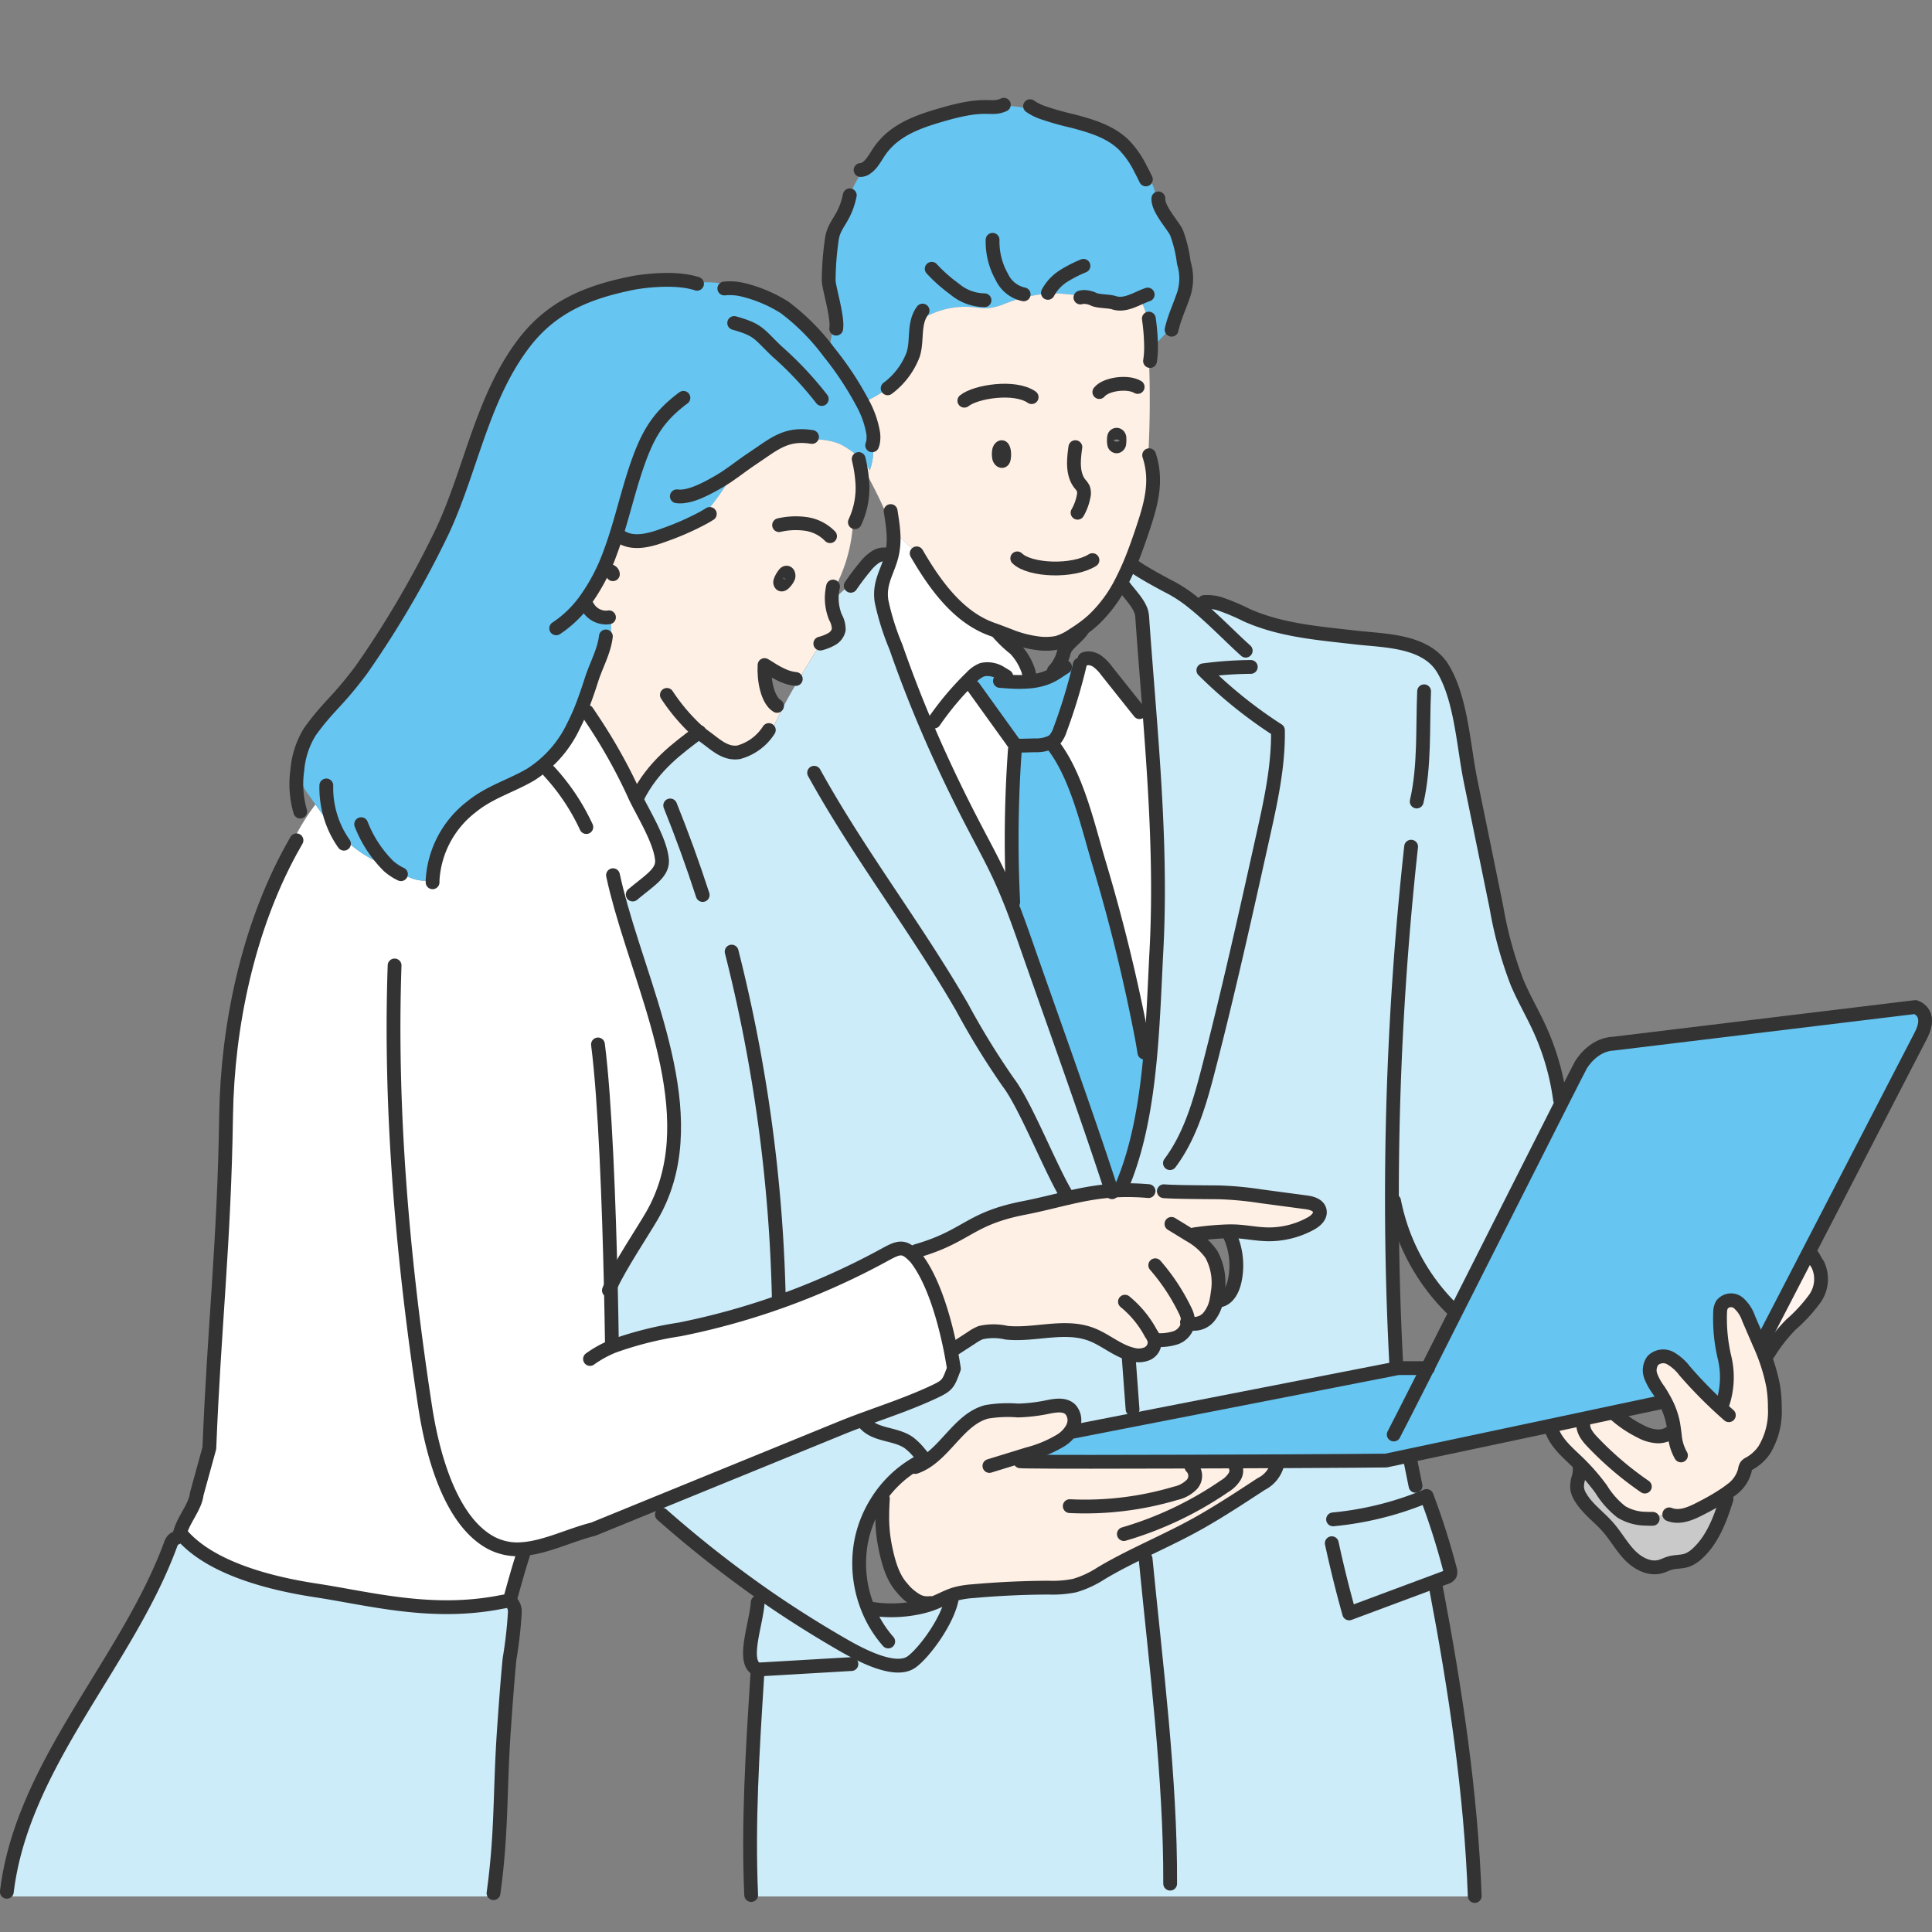 <svg xmlns="http://www.w3.org/2000/svg" xmlns:xlink="http://www.w3.org/1999/xlink" width="280" height="280" viewBox="0 0 280 280"><rect x="0" y="0" width="280" height="280" fill="#808080" stroke="none"/><defs><clipPath id="a"><rect width="280" height="280" transform="translate(-5806 3905)" fill="#fff"/></clipPath><clipPath id="b"><rect width="280" height="261.669" fill="none"/></clipPath></defs><g transform="translate(5806 -3905)" clip-path="url(#a)"><g transform="translate(-5806 3919.149)" clip-path="url(#b)"><path d="M241.653,184.6l-.091.41L234.6,186.48l-8.85,1.878-20.432,4.332-3.393.717c-.325.017-7.166.064-15.838.105-.26,0-.52,0-.786,0-1.727.009-3.524.015-5.346.026-2.348.009-4.742.019-7.107.025-9.844.032-19.216.041-22.64-.009a6.563,6.563,0,0,1-1.6-.556l-.022-.073q.716-.223,1.431-.441a17.859,17.859,0,0,0,4.788-2,4.784,4.784,0,0,0,1.632-1.685,4.617,4.617,0,0,0,1.772-.086l.04.182c1.55-.306,4.125-.807,7.282-1.424,12.94-2.529,35.692-6.962,37.989-7.424.085-.019.143-.028.171-.035h4.256c1.256-2.488,2.687-5.319,4.2-8.32,5.527-10.942,12.16-24.1,15.632-30.943,1.407-2.772,2.294-4.51,2.382-4.656,0,0,1.684-2.978,4.7-3.1l43.784-5.31s2.553.725.81,4.1l-16.395,31.685-6.734,13.01c-.031-.041-.065-.086-.1-.127l-.19.086c-.149-.356-.3-.712-.458-1.068-.37-.855-.737-1.709-1.107-2.561a5.151,5.151,0,0,0-1.491-2.256,1.67,1.67,0,0,0-2.369.27,2.3,2.3,0,0,0-.26.931,24.581,24.581,0,0,0,.666,6.852,12.218,12.218,0,0,1-.256,6.4,1.6,1.6,0,0,1-.67-.057l-.25.286a65.273,65.273,0,0,1-4.619-4.8,6.994,6.994,0,0,0-2.082-1.859,2.149,2.149,0,0,0-2.552.35,2.394,2.394,0,0,0-.3,2.221,8.454,8.454,0,0,0,1.119,2.024,18.3,18.3,0,0,1,1.033,1.757,3.291,3.291,0,0,0-.788-.333" transform="translate(-1.054 4.115)" fill="#66c5f1"/><path d="M265.262,163.861a4.9,4.9,0,0,1-.4,4.941,22.923,22.923,0,0,1-3.47,3.779,23.228,23.228,0,0,0-3.243,4.135c-.352-.449-.7-.9-1.052-1.351l6.734-13.01.165.092c.291-.248.606.248.768.6a9.129,9.129,0,0,0,.5.816" transform="translate(-1.823 5.232)" fill="#fff5ee"/><path d="M244.332,188.407c-.091-.664-.162-1.338-.3-1.983a11.3,11.3,0,0,0-1.039-2.822,18.126,18.126,0,0,0-1.034-1.758,8.434,8.434,0,0,1-1.119-2.024,2.4,2.4,0,0,1,.3-2.221,2.149,2.149,0,0,1,2.552-.349,6.994,6.994,0,0,1,2.082,1.859,65.481,65.481,0,0,0,4.619,4.8l.251-.287a1.581,1.581,0,0,0,.669.058,12.221,12.221,0,0,0,.256-6.4,24.574,24.574,0,0,1-.666-6.851,2.319,2.319,0,0,1,.26-.932,1.67,1.67,0,0,1,2.369-.269,5.151,5.151,0,0,1,1.491,2.256c.37.852.737,1.706,1.107,2.561.153.356.309.712.459,1.068a27.23,27.23,0,0,1,2,6.193,19.049,19.049,0,0,1,.238,3.128,10.734,10.734,0,0,1-1.534,6.126,6.507,6.507,0,0,1-2.156,1.958,1.25,1.25,0,0,0-.455.34,1.605,1.605,0,0,0-.2.648,5.01,5.01,0,0,1-2.018,2.854c-.236.188-.478.362-.722.531a32.083,32.083,0,0,1-3.472,2.027c-1.48.786-3.192,1.587-4.742.96l-.052-.181a32.946,32.946,0,0,1-3.4.813,6.95,6.95,0,0,1-3.5-.992,12.421,12.421,0,0,1-2.928-3.3,30.169,30.169,0,0,0-3.137-3.637c-.073-.072-.147-.146-.22-.216-1.338-1.3-2.858-2.558-3.619-4.252l.009,0c-.125-.359-.253-.722-.382-1.081l8.85-1.879c.1.09.187.185.276.283l.235-.076a16.766,16.766,0,0,0,3.759,2.524,5.666,5.666,0,0,0,2.522.7,3.421,3.421,0,0,0,1.593-.428l.022-.061c.26.105.519.206.776.312" transform="translate(-1.605 5.442)" fill="#fff0e6"/><path d="M240.105,199.772a32.946,32.946,0,0,0,3.4-.813l.052.181c1.549.627,3.262-.174,4.741-.959a32.275,32.275,0,0,0,3.473-2.028,6.813,6.813,0,0,1,0,1.017c-.9,2.825-2.009,5.708-4.161,7.659a4.447,4.447,0,0,1-1.464.945c-.808.286-1.7.2-2.522.439-.456.133-.881.365-1.336.492-1.6.454-3.291-.442-4.469-1.659s-2.008-2.743-3.121-4.021c-1.312-1.506-3.011-2.666-4.029-4.4a3.274,3.274,0,0,1-.471-1.258,4.259,4.259,0,0,1,.193-1.513,4.962,4.962,0,0,1,.144-2.011,30.071,30.071,0,0,1,3.136,3.635,12.424,12.424,0,0,0,2.929,3.3,6.948,6.948,0,0,0,3.5.992" transform="translate(-1.633 6.182)" fill="#c9c9c9"/><path d="M167.808,137.356c.519-5.432.691-10.894.954-15.846.593-11.189-.092-22.388-.942-33.562-.369-4.846-.77-9.689-1.109-14.527a4.4,4.4,0,0,0-.116-.865c-.364-1.367-1.828-2.784-2.635-3.915l-.059.02c-.055-.2-.113-.394-.168-.591a38.8,38.8,0,0,0,1.785-4.042c.247.6.492,1.211.74,1.812l-.471.206c1.259.868,3.9,2.3,5.069,2.9a20.183,20.183,0,0,1,3.277,2.2l.085-.114a12.9,12.9,0,0,0,3.775.321l.013-.038a30.961,30.961,0,0,1,3.812,1.611c5,2.228,10.457,2.628,15.8,3.25,4.172.483,10.188.382,12.679,4.545,2.648,4.42,2.966,11.228,3.992,16.239q1.871,9.148,3.742,18.3a57.154,57.154,0,0,0,3.008,10.949c.96,2.269,2.21,4.392,3.235,6.632a36.446,36.446,0,0,1,2.637,8.246l.346-.075c.209.6.419,1.191.628,1.789-3.473,6.849-10.107,20-15.633,30.944l-.184-.544-.535.194a29.939,29.939,0,0,1-8.04-14.247,3.913,3.913,0,0,0-.6-.321q.027,10.826.571,21.642a1.97,1.97,0,0,0,.16,1.631c-2.3.46-25.049,4.894-37.989,7.424l-.11-.591-.119-.61-.107-.292q-.279-3.762-.559-7.523l.324-.035a2.731,2.731,0,0,1-.015-.442c.085.026.171.049.257.067a3.224,3.224,0,0,0,2.152-.136,1.822,1.822,0,0,0,1.03-1.837.747.747,0,0,0-.027-.118l.113-.028a7.467,7.467,0,0,0,3-.325,2.762,2.762,0,0,0,1.776-2.157,2.738,2.738,0,0,0,3.06-.922,5.433,5.433,0,0,0,1.075-2.475l.56.127c1.14-.289,1.772-1.567,2.038-2.758a10.54,10.54,0,0,0-.88-7.043l0-.187c.474-.007.944,0,1.418.034,1.372.1,2.73.362,4.106.4a12.6,12.6,0,0,0,6.4-1.553c.7-.385,1.461-1.049,1.3-1.856-.165-.842-1.168-1.119-1.984-1.227l-6.64-.887a49.331,49.331,0,0,0-6.068-.558c-1.382-.013-6.52-.032-7.9-.159l-.11.368-2.032-.648-.076.26a35.869,35.869,0,0,0-3.616-.133c.065-.115.125-.226.19-.337l-.428-.258c2.326-5.444,3.429-11.86,4.044-18.327" transform="translate(-1.161 2.063)" fill="#ccecfa"/><path d="M110.33,221.54c-1.99-1.242.068-6.539.26-9.606l.14-.062a8.052,8.052,0,0,1,.291-1.346c3.717,2.609,7.574,5.065,11.78,7.5,2.542,1.467,7.686,4.254,10.083,2.541,1.836-1.313,5.487-6.212,5.9-9.578l-.037-.108c.163-.061.328-.115.492-.162a12.9,12.9,0,0,1,2.544-.406q5.448-.488,10.923-.513a16.065,16.065,0,0,0,3.809-.3,14.452,14.452,0,0,0,3.83-1.774c4.567-2.726,9.7-4.754,14.4-7.423,3-1.711,5.9-3.615,8.8-5.514a4.43,4.43,0,0,0,2.27-2.609l0-.693c8.672-.042,15.514-.09,15.837-.105l3.394-.718.166.836c.283,1.359.351,1.736.549,2.715l.334-.077a11.315,11.315,0,0,1,.832,2.632c.2-.081.409-.163.615-.249a104.066,104.066,0,0,1,3.375,10.615,1.1,1.1,0,0,1,.012.76,1.02,1.02,0,0,1-.612.424c-.6.223-1.2.449-1.8.674a6.982,6.982,0,0,1,.141.925l.26-.025c2.8,14.749,5.05,29.6,5.6,44.6v.058H109.642v-.2c-.466-10.426.2-20.866.853-31.281,0-.037,0-.079,0-.117.032-.429.056-.853.083-1.282a1.316,1.316,0,0,1-.253-.13" transform="translate(-0.776 6.144)" fill="#ccecfa"/><path d="M162.035,153.485c.566-.041,1.147-.07,1.749-.083,1.125-.015,2.32.023,3.616.133l.076-.26,2.033.648.109-.368c1.382.127,6.52.146,7.9.159a49.117,49.117,0,0,1,6.068.559l6.64.886c.816.108,1.819.385,1.984,1.227.159.807-.6,1.471-1.3,1.856a12.59,12.59,0,0,1-6.4,1.553c-1.376-.038-2.732-.3-4.106-.4-.474-.031-.944-.041-1.418-.034a41.5,41.5,0,0,0-4.983.448l-.66.086a9.446,9.446,0,0,1,3.167,2.813,8.589,8.589,0,0,1,.911,5.542c-.037.324-.085.651-.15.972a5.433,5.433,0,0,1-1.075,2.475,2.738,2.738,0,0,1-3.06.922,2.763,2.763,0,0,1-1.776,2.158,7.485,7.485,0,0,1-3,.324l-.113.028a.878.878,0,0,1,.028.118,1.824,1.824,0,0,1-1.031,1.837,3.224,3.224,0,0,1-2.152.136c-.086-.019-.172-.041-.257-.066-2.045-.563-3.741-2.1-5.741-2.86-3.87-1.469-8.171.184-12.273-.235a8.418,8.418,0,0,0-3.745-.009,6.264,6.264,0,0,0-1.244.682q-1.407.912-2.815,1.825l-.294.035c-.706-3.563-2.268-9.814-5.01-13.338a8.3,8.3,0,0,0-.773-.763l.838-.277c7.4-2.128,7.544-4.675,15.56-6.235,4.674-.909,8.165-2.161,12.7-2.495" transform="translate(-0.943 4.939)" fill="#fff0e6"/><path d="M134.109,192.323c3.766-1.668,5.753-6.7,9.77-7.766a18.272,18.272,0,0,1,4.554-.2,24.475,24.475,0,0,0,4.469-.541c1.076-.206,2.335-.39,3.134.385a2.366,2.366,0,0,1,.379,2.523,2.232,2.232,0,0,1-.129.27,4.776,4.776,0,0,1-1.632,1.685,17.8,17.8,0,0,1-4.787,2q-.715.22-1.431.442l.022.073a6.608,6.608,0,0,0,1.6.556c3.424.051,12.8.041,22.639.009,2.366-.006,4.76-.016,7.107-.025,1.822-.01,3.619-.017,5.347-.026.266,0,.525,0,.785,0l0,.693a4.438,4.438,0,0,1-2.271,2.609c-2.9,1.9-5.794,3.8-8.8,5.513-4.7,2.669-9.828,4.7-14.4,7.424a14.42,14.42,0,0,1-3.83,1.773,16.066,16.066,0,0,1-3.81.306q-5.469.023-10.922.511a12.959,12.959,0,0,0-2.543.407c-.166.049-.331.1-.492.162-.791.287-1.544.683-2.32,1.015a13.485,13.485,0,0,1-2.287.725l-.031-.147c-.137-.254-.272-.512-.409-.766a7.364,7.364,0,0,1-2.162-1.827c-1.491-1.605-2.109-4.119-2.537-6.306a21.61,21.61,0,0,1-.36-4.429l-.282,0a7.474,7.474,0,0,1-.547-1.694,16.428,16.428,0,0,1,5.925-5.718,4.073,4.073,0,0,0,.229.343Z" transform="translate(-0.907 5.918)" fill="#fff0e6"/><path d="M122.045,32.29c-.19-2.015-1.094-4.99-1.091-5.863a42.8,42.8,0,0,1,.4-5.517c.242-2.6,1.669-2.984,2.5-6.121l.012,0a11.04,11.04,0,0,1,2.421-4.547,3.735,3.735,0,0,0,1.037-1.014c.37-.5.682-1.043.935-1.417,2.21-3.267,5.876-4.45,9.446-5.47,6.089-1.738,6.6-.585,8.352-1.234a21.015,21.015,0,0,1,5.655.925,40.048,40.048,0,0,0,4.531,1.3c2.7.718,5.518,1.51,7.554,3.541a13.513,13.513,0,0,1,2.326,3.353,3.294,3.294,0,0,1,1.088,1.017,9.013,9.013,0,0,1,.972,2.165q.3.867.6,1.735a3.638,3.638,0,0,0,.244.7c.575,1.29,1.825,2.712,2.311,3.64A18.948,18.948,0,0,1,172.42,23.9a7.624,7.624,0,0,1-.2,5.107c-.422,1.226-.985,2.446-1.385,3.864a23.127,23.127,0,0,1-2.736,2.984,2.6,2.6,0,0,1-.428.334,30.274,30.274,0,0,0-.318-4.195l-.293.044a7.245,7.245,0,0,0-1.119-3.022c-1.232.546-2.434,1.087-3.7.661-.648-.216-2.2-.174-2.831-.46a3.53,3.53,0,0,0-1.425-.359l0-.213c-1.611-.026-3.256-.347-4.876-.315a22.551,22.551,0,0,0-6.832,1.592,8.666,8.666,0,0,1-2.344.576,13.4,13.4,0,0,1-2.106-.163,11.937,11.937,0,0,0-7.909,2.082l-.082-.022c-.391,1.531-.156,3.215-.632,4.77a10.916,10.916,0,0,1-3.709,4.929l.012.015a21.439,21.439,0,0,1-3.447,2.015l-.2.105a46.324,46.324,0,0,0-4.864-7.358,19.042,19.042,0,0,1,1.037-4.579" transform="translate(-0.858 0.036)" fill="#66c5f1"/><path d="M165.958,86.169l.257-.219,1.531,1.525c.85,11.174,1.535,22.373.941,33.563-.262,4.952-.434,10.414-.953,15.846a12.934,12.934,0,0,0-.875-2.949l-.235.044a256.072,256.072,0,0,0-6.388-26.018c-1.553-5.3-3.17-12.321-6.52-16.63l-.331-.092c.034-.128.068-.258.1-.385a2.124,2.124,0,0,0,.51-.407,4.078,4.078,0,0,0,.724-1.367,79.053,79.053,0,0,0,2.859-9.448l-.743-.019a10.681,10.681,0,0,1,2.21-.88,2.4,2.4,0,0,1,1.06.407,6.506,6.506,0,0,1,1.373,1.4q2.237,2.816,4.481,5.628" transform="translate(-1.088 2.537)" fill="#fff"/><path d="M147.086,77.063c-.541-.2-1.072-.407-1.581-.6-.275-.1-.54-.2-.8-.289-4.86-1.7-8.26-6.352-10.959-11.015l.082-.092c-1.028-.975-2.3-1.751-2.956-3.022l-.5.015c-.04-.546-.1-1.09-.181-1.633l-.4.064a68.056,68.056,0,0,0-3.167-6.586,7.434,7.434,0,0,0,.3-.731,8.751,8.751,0,0,0,.45-1.767,21.863,21.863,0,0,0,.085-2.659,4.245,4.245,0,0,0-.019-1,13.8,13.8,0,0,0-1.537-4.377l.2-.1a21.568,21.568,0,0,0,3.448-2.015l-.013-.017a10.916,10.916,0,0,0,3.709-4.929c.477-1.554.241-3.238.632-4.77l.082.023a11.933,11.933,0,0,1,7.909-2.082,13.4,13.4,0,0,0,2.106.162,8.68,8.68,0,0,0,2.345-.575,22.57,22.57,0,0,1,6.832-1.593c1.619-.031,3.265.29,4.875.315l0,.214a3.528,3.528,0,0,1,1.425.358c.627.286,2.182.245,2.831.461,1.265.425,2.466-.115,3.7-.662a7.255,7.255,0,0,1,1.119,3.022l.293-.044a30.287,30.287,0,0,1,.318,4.195,12.564,12.564,0,0,1-.146,1.948l-.15.007q.261,6.816-.11,13.64l.138.009c1.262,3.826.244,7.207-1.037,11.027-.363,1.081-.743,2.165-1.156,3.238a38.7,38.7,0,0,1-1.785,4.042,19.75,19.75,0,0,1-4.145,5.6,17.739,17.739,0,0,1-1.635,1.306c-.456.325-.919.63-1.391.925a7.78,7.78,0,0,1-2.2,1.043,8.562,8.562,0,0,1-2.516.105,16.732,16.732,0,0,1-4.488-1.16M163.1,49.291a4.542,4.542,0,0,0,.024-.928c-.1-.457-.544-.492-.718-.2a.589.589,0,0,0-.059.216,3.271,3.271,0,0,0,0,.859c.007.037.013.075.022.11a.366.366,0,0,0,.076.172c.309.337.624-.017.651-.226m-16.722,2.1a3.057,3.057,0,0,0,.006-1.067c-.064-.277-.2-.8-.538-.411a.823.823,0,0,0-.156.334,2.786,2.786,0,0,0-.015.969.83.83,0,0,0,.012.083c.1.473.6.746.691.092" transform="translate(-0.893 0.885)" fill="#fff0e6"/><path d="M148.037,93l-.257-.019a9.113,9.113,0,0,0-.357-3.057l.016-.013c.1.137.2.27.293.408a1.76,1.76,0,0,0,.606.6,1.684,1.684,0,0,0,.782.1c.645-.015,1.29-.035,1.932-.051a5.04,5.04,0,0,0,2.39-.48c-.031.127-.064.257-.1.384l.33.093c3.351,4.31,4.968,11.329,6.52,16.63a256.084,256.084,0,0,1,6.389,26.018l.235-.045a12.955,12.955,0,0,1,.874,2.95c-.614,6.467-1.718,12.883-4.044,18.327l.428.257c-.064.111-.125.223-.19.337-.6.013-1.183.041-1.749.083-3.347-10.335-8.638-25.013-12.2-35.205-.758-2.177-1.525-4.351-2.369-6.493l.318-.139A181.875,181.875,0,0,1,148.037,93" transform="translate(-1.046 2.897)" fill="#66c5f1"/><path d="M134.739,191.9a1.971,1.971,0,0,0-.526-.937,8.731,8.731,0,0,0-1.6-1.6c-1.834-1.287-4.509-1.043-6.123-2.533-.064-.314-.128-.626-.193-.94,3.281-1.208,6.591-2.333,9.767-3.8,2.213-1.027,2.244-1.211,3.078-3.449,0,0-.146-1.064-.468-2.682l.294-.035q1.407-.91,2.815-1.824a6.217,6.217,0,0,1,1.244-.683,8.418,8.418,0,0,1,3.745.009c4.1.419,8.4-1.232,12.273.235,2,.757,3.7,2.3,5.741,2.86a2.739,2.739,0,0,0,.015.442l-.324.035q.28,3.761.559,7.522l.107.292.119.61.11.591c-3.157.616-5.732,1.119-7.282,1.423l-.04-.181a4.636,4.636,0,0,1-1.772.086,2.515,2.515,0,0,0-.251-2.793c-.8-.776-2.057-.591-3.133-.385a24.484,24.484,0,0,1-4.47.541,18.322,18.322,0,0,0-4.554.2c-4.016,1.068-6,6.1-9.77,7.768l-.009-.023a4.073,4.073,0,0,1-.229-.343c.235-.133.478-.261.722-.379Z" transform="translate(-0.896 5.576)" fill="#ccecfa"/><path d="M153.4,90.826a5.046,5.046,0,0,1-2.391.48c-.641.015-1.287.035-1.931.051a1.69,1.69,0,0,1-.783-.1,1.766,1.766,0,0,1-.6-.6c-.1-.137-.2-.27-.294-.407q-2.65-3.676-5.294-7.358l0-.578c-.1-.286-.211-.569-.315-.852a.15.15,0,0,1,.021-.023,4.269,4.269,0,0,1,1.553-1.087,3.609,3.609,0,0,1,2.825.579l-.21.286a2.007,2.007,0,0,0,1.177.607l-.015.245a19.441,19.441,0,0,0,3.121-.006,10.006,10.006,0,0,0,1.226-.191,7.767,7.767,0,0,0,1.959-.7c.331-.172.645-.373.957-.576l.012-.009.294.1a21.951,21.951,0,0,0,2.047-1.094l.743.02a79.231,79.231,0,0,1-2.858,9.448,4.1,4.1,0,0,1-.725,1.367,2.1,2.1,0,0,1-.51.407" transform="translate(-1.006 2.565)" fill="#66c5f1"/><path d="M134.849,88.858c2.2,5.167,4.622,10.226,7.22,15.187,1.187,2.27,2.409,4.516,3.485,6.843q.748,1.621,1.409,3.282l.2.489c.844,2.142,1.611,4.316,2.369,6.493,3.559,10.192,8.85,24.87,12.2,35.206-4.54.333-8.031,1.585-12.7,2.494-8.015,1.561-8.159,4.106-15.56,6.236l-.837.277c-1.235-1.046-2.012-.693-3.8.283q-2.018,1.1-4.075,2.113-4.123,2.027-8.4,3.68a104.3,104.3,0,0,1-17.223,5.016,50.884,50.884,0,0,0-9.614,2.425l-.2-.639c-.034-2.31-.082-5.082-.153-8.113,1.278-2.825,4.656-7.9,5.934-10.107,7.8-13.44-.407-30.448-4.472-44.832a11.53,11.53,0,0,0,1.271-1.862l.441.1c2.5-2.094,4.387-3.143,4.24-5.022-.21-2.7-2.687-6.708-3.763-8.924a.524.524,0,0,1,.025-.079l.125.041c2.36-4.732,5.878-7.182,8.978-9.54q.421.353.872.677c1.522,1.1,2.916,2.523,4.875,2.231a7.539,7.539,0,0,0,4.372-3.223l.547-.139c.394-.935.856-1.9,1.363-2.883.712-1.376,1.51-2.781,2.332-4.166,1.1-1.862,2.244-3.686,3.271-5.352a6.615,6.615,0,0,0,1.617-.648,2.056,2.056,0,0,0,1.006-1.35,3.6,3.6,0,0,0-.471-1.805,7.331,7.331,0,0,1-.535-2.425l2.2-1.945.55-.194a34.38,34.38,0,0,1,2.091-2.768,6.127,6.127,0,0,1,1.522-1.42,2.243,2.243,0,0,1,1.975-.228l.336.092c-.6,2.342-1.852,3.871-1.458,6.556a36.9,36.9,0,0,0,2.081,6.627q1.6,4.6,3.445,9.1.454,1.11.926,2.218" transform="translate(-0.632 2.066)" fill="#ccecfa"/><path d="M146.09,81.524a3.6,3.6,0,0,0-2.825-.578,4.241,4.241,0,0,0-1.553,1.086.151.151,0,0,0-.021.023,42.539,42.539,0,0,0-5.408,6.406l.019.038a5.246,5.246,0,0,1-1.174.46q-.472-1.1-.926-2.218-1.844-4.5-3.445-9.1a36.968,36.968,0,0,1-2.082-6.626c-.394-2.687.86-4.216,1.459-6.558.031-.123.062-.251.088-.378.009-.047.019-.092.028-.14a11.265,11.265,0,0,0,.141-2.954l.5-.015c.66,1.27,1.929,2.046,2.957,3.021l-.082.093c2.7,4.66,6.1,9.315,10.959,11.014.259.092.525.187.8.289l-.037.105a18.117,18.117,0,0,0,2.541,2.431,8.616,8.616,0,0,1,1.76,2.779,4.066,4.066,0,0,1,.325,1.321l.049.632a19.1,19.1,0,0,1-3.122.007l.016-.245a1.994,1.994,0,0,1-1.177-.608Z" transform="translate(-0.912 1.965)" fill="#fff"/><path d="M136.349,87.84l-.018-.038a42.489,42.489,0,0,1,5.407-6.407c.1.283.21.566.315.852l0,.579q2.645,3.68,5.294,7.357l-.015.012a9.145,9.145,0,0,1,.357,3.057l.257.02a181.624,181.624,0,0,0-.147,20.691l-.318.14c-.065-.162-.132-.327-.2-.489q-.666-1.66-1.409-3.284c-1.076-2.326-2.3-4.573-3.485-6.842-2.6-4.961-5.026-10.021-7.22-15.188a5.246,5.246,0,0,0,1.174-.46" transform="translate(-0.959 2.623)" fill="#fff"/><path d="M128.2,213.177a19.021,19.021,0,0,0,5.84-.391,13.315,13.315,0,0,0,2.288-.725c.776-.33,1.528-.728,2.319-1.014l.037.108c-.415,3.365-4.066,8.266-5.9,9.578-2.4,1.714-7.542-1.074-10.083-2.542-4.206-2.434-8.063-4.891-11.78-7.5a166.623,166.623,0,0,1-14.316-11.31l-.287.174q-.469-.81-.872-1.648,13.535-5.526,27.075-11.056c1.174-.48,2.359-.928,3.553-1.364.064.315.128.626.193.94,1.614,1.491,4.289,1.246,6.123,2.533a8.794,8.794,0,0,1,1.6,1.6,1.981,1.981,0,0,1,.525.937l-.159.019c-.244.118-.486.245-.721.379a16.425,16.425,0,0,0-5.925,5.716,16.77,16.77,0,0,0-2.241,5.721,17.36,17.36,0,0,0,.66,8.752l.446-.159a15.19,15.19,0,0,0,1.621,1.249" transform="translate(-0.677 5.977)" fill="#ccecfa"/><path d="M42.318,106.394a4.039,4.039,0,0,1,.547-1.818,29.482,29.482,0,0,1,3.023-4.837l.018-.015a38.04,38.04,0,0,0,2.987,3.747,23.63,23.63,0,0,0,1.77,1.748,16.035,16.035,0,0,0,5.823,3.406,7.589,7.589,0,0,0,1.807,1.189l.244-.1a5.787,5.787,0,0,0,4.335.966,14.469,14.469,0,0,1,5.707-10.685c2.586-2.1,5.722-2.977,8.531-4.633a16.914,16.914,0,0,0,6.132-6.922,31.745,31.745,0,0,0,1.606-3.7q.637,1.268,1.268,2.536L86,87.361A77.51,77.51,0,0,1,92.088,98.23c.073.178.165.375.272.587,1.076,2.215,3.553,6.226,3.763,8.924.147,1.879-1.74,2.927-4.24,5.022l-.441-.1a11.531,11.531,0,0,1-1.271,1.862c4.065,14.384,12.27,31.392,4.472,44.832-1.278,2.206-4.656,7.281-5.934,10.107.07,3.032.119,5.8.153,8.113l.2.639a50.886,50.886,0,0,1,9.614-2.425,104.3,104.3,0,0,0,17.223-5.016q4.269-1.654,8.4-3.68,2.058-1.011,4.075-2.113c1.788-.975,2.565-1.328,3.8-.283a8.425,8.425,0,0,1,.773.763c2.741,3.524,4.3,9.775,5.01,13.337.321,1.617.468,2.683.468,2.683-.835,2.237-.866,2.422-3.079,3.448-3.175,1.471-6.487,2.6-9.766,3.8-1.192.436-2.378.884-3.553,1.364q-13.535,5.529-27.075,11.056-4.394,1.8-8.782,3.588c-3.488.884-6.9,2.628-10.2,2.882l.049.706c-.547,1.694-1.137,3.715-1.852,6.355l-.156.391-1.278.232c-10.039,1.963-18.907-.5-26.792-1.7-6.646-1.014-15.061-3.178-19.3-7.919l-.534-.026a2.035,2.035,0,0,0,.222-.566c.465-1.789,2.159-3.588,2.36-5.467l1.828-6.648c.685-17.489,2.153-29.692,2.425-48.121.193-13.087,3.185-27.124,9.366-38.472" transform="translate(-0.185 2.731)" fill="#fff"/><path d="M49.016,105.376a37.774,37.774,0,0,1-2.987-3.747c-.309-.436-.612-.87-.91-1.309a7.983,7.983,0,0,1-1.642-3.674l-.076-.01a12.529,12.529,0,0,1,1.813-5.554c2.779-3.852,3.931-4.242,7.5-9.032a143.129,143.129,0,0,0,11.81-20.256c4.081-8.873,5.688-19.078,11.65-26.952,4.1-5.415,9.391-7.513,15.9-8.815,0,0,5.564-1.058,9.189.107l.034-.114a12.5,12.5,0,0,1,6.447.953,20.165,20.165,0,0,1,6.266,2.606,31.875,31.875,0,0,1,6.447,6.5,46.27,46.27,0,0,1,4.864,7.357,13.789,13.789,0,0,1,1.537,4.377c.01.324.016.661.019,1a21.873,21.873,0,0,1-.085,2.66,8.768,8.768,0,0,1-.45,1.767,4.384,4.384,0,0,0-1.5-1.875,11.67,11.67,0,0,0-3-2.067,10.256,10.256,0,0,0-3.851-.575l0-.369c-3.84-.639-5.585,1.106-8.713,3.172-.874.578-1.715,1.214-2.568,1.83a36.911,36.911,0,0,1-4.591,6.49l.113.222a39.291,39.291,0,0,1-5.573,2.457c-1.894.7-4.144,1.376-5.937.538-.318-.318-.638-.639-.956-.963-.331,1.064-.682,2.122-1.073,3.162a27.8,27.8,0,0,1-3.625,6.858c.18.232.36.467.538.7l-.147.124a3.09,3.09,0,0,0,2.656,1.587l.685.355a6.843,6.843,0,0,1-.657,4.164l-.385-.128c-.456,1.529-1.192,2.978-1.681,4.491-.351,1.087-.71,2.17-1.107,3.235a31.815,31.815,0,0,1-1.6,3.7,16.9,16.9,0,0,1-6.132,6.921C74.425,98.921,71.289,99.8,68.7,101.9A14.472,14.472,0,0,0,63,112.584a5.793,5.793,0,0,1-4.335-.966l-.244.1a7.567,7.567,0,0,1-1.806-1.188,16.038,16.038,0,0,1-5.823-3.407,23.253,23.253,0,0,1-1.77-1.748" transform="translate(-0.308 0.824)" fill="#66c5f1"/><path d="M126.622,53.164a5.026,5.026,0,0,1-.743,1.2,20.606,20.606,0,0,0-.544-3.617l.091-.187a4.375,4.375,0,0,1,1.5,1.876,7.631,7.631,0,0,1-.3.73" transform="translate(-0.889 1.629)" fill="#fff5ee"/><path d="M101.907,90.439c-3.1,2.358-6.618,4.808-8.978,9.54l-.125-.041a.49.49,0,0,0-.025.079c-.107-.213-.2-.41-.272-.588A77.558,77.558,0,0,0,86.418,88.56l.119-.086q-.633-1.268-1.268-2.536c.4-1.064.755-2.148,1.106-3.235.489-1.513,1.226-2.961,1.681-4.49l.385.127a6.838,6.838,0,0,0,.657-4.163l-.684-.356a3.092,3.092,0,0,1-2.657-1.585l.147-.125c-.178-.231-.357-.467-.538-.7a27.761,27.761,0,0,0,3.625-6.858c.392-1.039.744-2.1,1.073-3.162.318.324.639.645.957.963,1.791.839,4.041.165,5.937-.538a39.27,39.27,0,0,0,5.572-2.456l-.113-.223a36.968,36.968,0,0,0,4.592-6.49c.853-.616,1.693-1.252,2.568-1.83,3.127-2.065,4.872-3.811,8.712-3.172l0,.369a10.236,10.236,0,0,1,3.851.576,11.645,11.645,0,0,1,3.006,2.065l-.092.188a20.6,20.6,0,0,1,.544,3.616A11.724,11.724,0,0,1,124.5,60l-.266-.015A22.935,22.935,0,0,1,121.288,70.1l-.082-.013a7.036,7.036,0,0,0-.049,1.269,7.337,7.337,0,0,0,.535,2.425,3.6,3.6,0,0,1,.471,1.805,2.061,2.061,0,0,1-1.006,1.35,6.615,6.615,0,0,1-1.617.648c-1.027,1.665-2.17,3.49-3.271,5.352l-.334-.214c-1.959-.165-3.815-1.648-4.527-2.018-.128,2.152.419,5.085,1.809,5.918l.719.48c-.507.982-.969,1.948-1.363,2.882l-.547.14a7.543,7.543,0,0,1-4.372,3.223c-1.959.292-3.353-1.134-4.875-2.232q-.45-.324-.872-.676m12.961-22.5c.068-.26-.046-.769-.41-.584a.562.562,0,0,0-.193.184,3.659,3.659,0,0,0-.519.887c-.015.044-.031.089-.046.13a.492.492,0,0,0-.025.229c.129.559.6.054.756-.143a2.456,2.456,0,0,0,.437-.7" transform="translate(-0.605 1.531)" fill="#fff0e6"/><path d="M74.616,213a62.34,62.34,0,0,1-.771,6.788c-.321,3.321-.556,6.652-.791,9.983-.645,9.114-.285,14.892-1.529,23.946v.477H1v-.671c2.225-18.5,17.473-33.248,23.736-50.358.4-1.081.853-.705,1.2-1.268l.535.025c4.234,4.742,12.65,6.907,19.3,7.92,7.884,1.2,16.751,3.66,26.791,1.7l1.278-.232A2.015,2.015,0,0,1,74.616,213" transform="translate(-0.007 6.506)" fill="#ccecfa"/><path d="M99.622,42.154c-3.585,2.669-5.1,5.177-6.618,9.483-1.147,3.255-1.951,6.629-2.969,9.928-.33,1.064-.681,2.123-1.073,3.162a27.762,27.762,0,0,1-3.625,6.858,16.292,16.292,0,0,1-4.154,3.97" transform="translate(-0.576 1.358)" fill="none" stroke="#333" stroke-linecap="round" stroke-linejoin="round" stroke-width="2"/><path d="M90.625,61.764a3.146,3.146,0,0,0,.434.238c1.791.839,4.041.165,5.937-.537a39.459,39.459,0,0,0,5.573-2.457c.318-.175.632-.362.944-.556" transform="translate(-0.643 1.884)" fill="none" stroke="#333" stroke-linecap="round" stroke-linejoin="round" stroke-width="2"/><path d="M98.793,56.247c1.884.264,4.466-1.2,6.129-2.154.752-.436,1.473-.931,2.182-1.443.853-.616,1.694-1.252,2.568-1.83,3.128-2.067,4.873-3.811,8.713-3.172" transform="translate(-0.701 1.531)" fill="none" stroke="#333" stroke-linecap="round" stroke-linejoin="round" stroke-width="2"/><path d="M107.164,31.643c3.543,1,3.482,1.5,6.172,4.09a50.266,50.266,0,0,1,6.517,6.925" transform="translate(-0.76 1.02)" fill="none" stroke="#333" stroke-linecap="round" stroke-linejoin="round" stroke-width="2"/><path d="M85.761,71.464a3.09,3.09,0,0,0,2.656,1.586,2.638,2.638,0,0,0,.447-.038" transform="translate(-0.608 2.303)" fill="none" stroke="#333" stroke-linecap="round" stroke-linejoin="round" stroke-width="2"/><path d="M89.018,66.476a.5.5,0,0,1,.437.451" transform="translate(-0.631 2.142)" fill="none" stroke="#333" stroke-linecap="round" stroke-linejoin="round" stroke-width="2"/><path d="M112.112,88.953a7.539,7.539,0,0,1-4.372,3.223c-1.959.292-3.353-1.134-4.875-2.231q-.45-.325-.872-.677c-.094-.079-.19-.159-.281-.242a27.876,27.876,0,0,1-4.371-5.167" transform="translate(-0.69 2.702)" fill="none" stroke="#333" stroke-linecap="round" stroke-linejoin="round" stroke-width="2"/><path d="M92.984,98.64c2.36-4.732,5.878-7.182,8.978-9.54.016-.013.034-.026.05-.038" transform="translate(-0.659 2.87)" fill="none" stroke="#333" stroke-linecap="round" stroke-linejoin="round" stroke-width="2"/><path d="M88.257,75.648a9.848,9.848,0,0,1-.357,1.659c-.456,1.529-1.192,2.978-1.682,4.49-.351,1.087-.709,2.171-1.106,3.236a31.724,31.724,0,0,1-1.6,3.7,16.914,16.914,0,0,1-6.132,6.922c-2.81,1.656-5.946,2.532-8.532,4.634a14.468,14.468,0,0,0-5.707,10.684c0,.1,0,.2,0,.306" transform="translate(-0.448 2.438)" fill="none" stroke="#333" stroke-linecap="round" stroke-linejoin="round" stroke-width="2"/><path d="M43.821,102.647a14.17,14.17,0,0,1-.422-6.01,12.538,12.538,0,0,1,1.813-5.555c2.778-3.851,3.931-4.242,7.5-9.031A143.087,143.087,0,0,0,64.525,61.794c4.081-8.873,5.689-19.078,11.65-26.952,4.1-5.415,9.391-7.513,15.9-8.816,0,0,5.563-1.058,9.189.108l.061.02" transform="translate(-0.307 0.824)" fill="none" stroke="#333" stroke-linecap="round" stroke-linejoin="round" stroke-width="2"/><path d="M47.631,96.571a14.137,14.137,0,0,0,1.415,6.517,13.6,13.6,0,0,0,1.141,1.926" transform="translate(-0.338 3.112)" fill="none" stroke="#333" stroke-linecap="round" stroke-linejoin="round" stroke-width="2"/><path d="M52.717,102.011a17.515,17.515,0,0,0,3.959,6.057,7.589,7.589,0,0,0,1.807,1.189" transform="translate(-0.374 3.287)" fill="none" stroke="#333" stroke-linecap="round" stroke-linejoin="round" stroke-width="2"/><path d="M105.724,26.8a8.089,8.089,0,0,1,2.463.133,20.171,20.171,0,0,1,6.267,2.606,31.9,31.9,0,0,1,6.447,6.5,46.194,46.194,0,0,1,4.863,7.357,13.8,13.8,0,0,1,1.538,4.377,4.234,4.234,0,0,1,.018,1,2.747,2.747,0,0,1-.171.754" transform="translate(-0.75 0.862)" fill="none" stroke="#333" stroke-linecap="round" stroke-linejoin="round" stroke-width="2"/><path d="M121.581,68.646a6.927,6.927,0,0,0-.131.76,7.032,7.032,0,0,0-.05,1.269,7.343,7.343,0,0,0,.535,2.425,3.581,3.581,0,0,1,.471,1.8,2.05,2.05,0,0,1-1.006,1.35,6.579,6.579,0,0,1-1.615.649.306.306,0,0,0-.051.013" transform="translate(-0.849 2.212)" fill="none" stroke="#333" stroke-linecap="round" stroke-linejoin="round" stroke-width="2"/><path d="M116.122,81.686c-1.959-.165-3.815-1.649-4.528-2.018-.128,2.151.419,5.085,1.81,5.918" transform="translate(-0.791 2.567)" fill="none" stroke="#333" stroke-linecap="round" stroke-linejoin="round" stroke-width="2"/><path d="M113.949,67.8c-.015.044-.031.089-.046.13a.492.492,0,0,0-.025.229c.129.559.6.054.756-.143a2.478,2.478,0,0,0,.437-.7c.068-.26-.046-.769-.41-.585a.575.575,0,0,0-.193.185A3.658,3.658,0,0,0,113.949,67.8Z" transform="translate(-0.808 2.149)" fill="none" stroke="#333" stroke-linecap="round" stroke-linejoin="round" stroke-width="2"/><path d="M145.83,50.6c.1.474.6.747.691.092a3.057,3.057,0,0,0,.006-1.067c-.065-.277-.2-.8-.538-.41a.812.812,0,0,0-.156.333,2.787,2.787,0,0,0-.015.969A.789.789,0,0,0,145.83,50.6Z" transform="translate(-1.034 1.582)" fill="none" stroke="#333" stroke-linecap="round" stroke-linejoin="round" stroke-width="2"/><path d="M162.613,48.594a.959.959,0,0,0,.022.111.353.353,0,0,0,.076.171c.308.337.624-.015.65-.226a4.468,4.468,0,0,0,.025-.928c-.1-.457-.544-.492-.719-.2a.579.579,0,0,0-.058.217A3.221,3.221,0,0,0,162.613,48.594Z" transform="translate(-1.153 1.525)" fill="none" stroke="#333" stroke-linecap="round" stroke-linejoin="round" stroke-width="2"/><path d="M113.719,60.032a10.722,10.722,0,0,1,3.913-.171,6.065,6.065,0,0,1,3.472,1.773" transform="translate(-0.807 1.925)" fill="none" stroke="#333" stroke-linecap="round" stroke-linejoin="round" stroke-width="2"/><path d="M85.7,86.229q.349.516.722,1.084a77.55,77.55,0,0,1,6.089,10.868c.073.179.166.375.272.588,1.076,2.215,3.553,6.225,3.763,8.924.147,1.878-1.739,2.926-4.24,5.021" transform="translate(-0.608 2.779)" fill="none" stroke="#333" stroke-linecap="round" stroke-linejoin="round" stroke-width="2"/><path d="M87.282,132.934c1.054,8.167,1.6,23.456,1.862,34.977.07,3.032.119,5.8.153,8.113" transform="translate(-0.619 4.284)" fill="none" stroke="#333" stroke-linecap="round" stroke-linejoin="round" stroke-width="2"/><path d="M89.47,109.172c.318,1.487.709,3.01,1.147,4.567,4.065,14.384,12.27,31.392,4.472,44.832-1.278,2.206-4.656,7.28-5.934,10.105-.11.242-.2.465-.278.671" transform="translate(-0.63 3.518)" fill="none" stroke="#333" stroke-linecap="round" stroke-linejoin="round" stroke-width="2"/><path d="M80.142,94.588a31.208,31.208,0,0,1,5.4,8.078" transform="translate(-0.568 3.048)" fill="none" stroke="#333" stroke-linecap="round" stroke-linejoin="round" stroke-width="2"/><path d="M26.161,201.344a2.063,2.063,0,0,1-.223.566c-.349.563-.8.188-1.2,1.268C18.473,220.287,3.225,235.034,1,253.535" transform="translate(-0.007 6.488)" fill="none" stroke="#333" stroke-linecap="round" stroke-linejoin="round" stroke-width="2"/><path d="M43.157,104.274c-.287.492-.566.988-.838,1.491-6.181,11.348-9.173,25.386-9.366,38.472-.272,18.429-1.74,30.632-2.424,48.121L28.7,199.005c-.2,1.879-1.9,3.677-2.36,5.467" transform="translate(-0.187 3.36)" fill="none" stroke="#333" stroke-linecap="round" stroke-linejoin="round" stroke-width="2"/><path d="M76.367,204.472c-.547,1.694-1.137,3.715-1.853,6.356" transform="translate(-0.528 6.589)" fill="none" stroke="#333" stroke-linecap="round" stroke-linejoin="round" stroke-width="2"/><path d="M26.655,201.916c4.234,4.741,12.65,6.906,19.3,7.919,7.884,1.2,16.752,3.661,26.791,1.7l1.278-.231a2.013,2.013,0,0,1,.779,1.694,62.4,62.4,0,0,1-.771,6.788c-.321,3.321-.556,6.652-.791,9.982-.645,9.115-.284,14.892-1.528,23.946" transform="translate(-0.189 6.507)" fill="none" stroke="#333" stroke-linecap="round" stroke-linejoin="round" stroke-width="2"/><path d="M85.915,178.878a16.381,16.381,0,0,1,3.375-1.859,50.945,50.945,0,0,1,9.614-2.425,104.353,104.353,0,0,0,17.222-5.015q4.27-1.655,8.4-3.681,2.058-1.01,4.075-2.113c1.788-.975,2.565-1.328,3.8-.283a8.18,8.18,0,0,1,.773.763c2.742,3.524,4.3,9.775,5.01,13.337.322,1.619.468,2.683.468,2.683-.834,2.237-.865,2.422-3.078,3.448-3.176,1.472-6.487,2.6-9.766,3.8-1.192.435-2.379.883-3.553,1.363q-13.535,5.531-27.075,11.056-4.394,1.8-8.783,3.588c-3.487.884-6.9,2.628-10.2,2.883a8.172,8.172,0,0,1-4.687-.934c-5.863-3.2-8.431-12.82-9.476-19.615-3.213-20.9-5.175-42.877-4.439-64.029" transform="translate(-0.407 3.927)" fill="none" stroke="#333" stroke-linecap="round" stroke-linejoin="round" stroke-width="2"/><path d="M133.777,162.211c7.4-2.129,7.544-4.675,15.56-6.236,4.674-.908,8.165-2.16,12.7-2.494.566-.041,1.147-.07,1.749-.083a35.864,35.864,0,0,1,3.616.133" transform="translate(-0.949 4.943)" fill="none" stroke="#333" stroke-linecap="round" stroke-linejoin="round" stroke-width="2"/><path d="M139.054,176.048q1.407-.91,2.816-1.824a6.162,6.162,0,0,1,1.244-.683,8.413,8.413,0,0,1,3.744.009c4.1.42,8.4-1.232,12.273.235,2,.757,3.7,2.3,5.741,2.86.085.025.171.048.257.066a3.217,3.217,0,0,0,2.152-.136,1.823,1.823,0,0,0,1.031-1.836.75.75,0,0,0-.028-.118,3.17,3.17,0,0,0-.483-.957,15.055,15.055,0,0,0-3.779-4.611" transform="translate(-0.986 5.448)" fill="none" stroke="#333" stroke-linecap="round" stroke-linejoin="round" stroke-width="2"/><path d="M168.607,174.758a7.467,7.467,0,0,0,3-.324,2.761,2.761,0,0,0,1.776-2.157,1.672,1.672,0,0,0,.009-.172,3.787,3.787,0,0,0-.346-1.411,29.69,29.69,0,0,0-4.422-6.756" transform="translate(-1.196 5.283)" fill="none" stroke="#333" stroke-linecap="round" stroke-linejoin="round" stroke-width="2"/><path d="M173.24,172.38c.055.032.11.057.165.083a2.737,2.737,0,0,0,3.06-.922,5.445,5.445,0,0,0,1.076-2.475c.064-.321.113-.648.15-.972a8.6,8.6,0,0,0-.911-5.543,9.44,9.44,0,0,0-3.166-2.812c-.175-.108-.349-.214-.52-.318q-1.05-.649-2.106-1.29" transform="translate(-1.213 5.096)" fill="none" stroke="#333" stroke-linecap="round" stroke-linejoin="round" stroke-width="2"/><path d="M174.265,159.8a41.712,41.712,0,0,1,4.982-.448c.475-.006.945,0,1.419.035,1.372.095,2.73.362,4.106.4a12.6,12.6,0,0,0,6.4-1.555c.7-.384,1.46-1.049,1.3-1.856-.165-.842-1.168-1.119-1.984-1.226l-6.64-.887a49.333,49.333,0,0,0-6.068-.559c-1.382-.012-6.52-.032-7.9-.159" transform="translate(-1.205 4.948)" fill="none" stroke="#333" stroke-linecap="round" stroke-linejoin="round" stroke-width="2"/><path d="M179.31,159.353a10.542,10.542,0,0,1,.881,7.041c-.266,1.192-.9,2.471-2.039,2.76" transform="translate(-1.263 5.135)" fill="none" stroke="#333" stroke-linecap="round" stroke-linejoin="round" stroke-width="2"/><path d="M156.962,49.072c-.26,1.827-.462,3.9.669,5.329a3.223,3.223,0,0,1,.465.639,1.992,1.992,0,0,1,.053,1.2,7.488,7.488,0,0,1-.869,2.339" transform="translate(-1.112 1.581)" fill="none" stroke="#333" stroke-linecap="round" stroke-linejoin="round" stroke-width="2"/><path d="M122.048,33.04a5.053,5.053,0,0,0,0-1.157c-.19-2.015-1.094-4.989-1.091-5.863a42.8,42.8,0,0,1,.4-5.517c.241-2.6,1.669-2.984,2.5-6.12.055-.211.109-.433.159-.668" transform="translate(-0.858 0.442)" fill="none" stroke="#333" stroke-linecap="round" stroke-linejoin="round" stroke-width="2"/><path d="M125.612,10.458a1.409,1.409,0,0,0,.712-.21,3.735,3.735,0,0,0,1.037-1.014c.37-.5.682-1.043.935-1.417,2.21-3.267,5.875-4.45,9.446-5.47,6.089-1.738,6.6-.584,8.352-1.234.088-.031.183-.069.281-.114" transform="translate(-0.891 0.032)" fill="none" stroke="#333" stroke-linecap="round" stroke-linejoin="round" stroke-width="2"/><path d="M150.35,1.2a7.391,7.391,0,0,0,1.575.836,40.246,40.246,0,0,0,4.53,1.3c2.7.718,5.518,1.509,7.554,3.541a13.475,13.475,0,0,1,2.326,3.353c.281.524.544,1.058.8,1.585" transform="translate(-1.066 0.039)" fill="none" stroke="#333" stroke-linecap="round" stroke-linejoin="round" stroke-width="2"/><path d="M152.955,27.532a6.5,6.5,0,0,1,2.235-2.415,18.764,18.764,0,0,1,2.919-1.5" transform="translate(-1.085 0.761)" fill="none" stroke="#333" stroke-linecap="round" stroke-linejoin="round" stroke-width="2"/><path d="M149.385,27.866a4.517,4.517,0,0,1-3.157-2.51,10.361,10.361,0,0,1-1.348-5.393" transform="translate(-1.027 0.643)" fill="none" stroke="#333" stroke-linecap="round" stroke-linejoin="round" stroke-width="2"/><path d="M143.645,28.592a6.865,6.865,0,0,1-4.35-1.637,22.33,22.33,0,0,1-3.3-2.923" transform="translate(-0.965 0.774)" fill="none" stroke="#333" stroke-linecap="round" stroke-linejoin="round" stroke-width="2"/><path d="M157.7,28.076a2.1,2.1,0,0,1,.556-.077,3.514,3.514,0,0,1,1.425.36c.627.285,2.182.245,2.831.46,1.266.425,2.466-.114,3.7-.661.407-.182.819-.362,1.235-.509" transform="translate(-1.118 0.891)" fill="none" stroke="#333" stroke-linecap="round" stroke-linejoin="round" stroke-width="2"/><path d="M134.625,29.9a4.523,4.523,0,0,0-.719,1.567c-.391,1.532-.156,3.215-.632,4.77a10.914,10.914,0,0,1-3.708,4.929" transform="translate(-0.919 0.963)" fill="none" stroke="#333" stroke-linecap="round" stroke-linejoin="round" stroke-width="2"/><path d="M170.994,33.179c.055-.251.119-.492.187-.731.4-1.417.963-2.637,1.384-3.865a7.615,7.615,0,0,0,.2-5.106,18.944,18.944,0,0,0-1.076-4.418c-.487-.928-1.737-2.348-2.311-3.639a3.6,3.6,0,0,1-.244-.7,2.032,2.032,0,0,1-.055-.569" transform="translate(-1.199 0.456)" fill="none" stroke="#333" stroke-linecap="round" stroke-linejoin="round" stroke-width="2"/><path d="M140.757,42.6c1.6-1.309,7.288-2.241,9.754-.518" transform="translate(-0.998 1.326)" fill="none" stroke="#333" stroke-linecap="round" stroke-linejoin="round" stroke-width="2"/><path d="M160.461,41.375c.947-1.182,4.139-1.6,5.557-.737" transform="translate(-1.138 1.295)" fill="none" stroke="#333" stroke-linecap="round" stroke-linejoin="round" stroke-width="2"/><path d="M133.8,64.429c2.7,4.663,6.1,9.315,10.959,11.015.26.092.526.188.8.289.507.191,1.04.4,1.581.6a16.715,16.715,0,0,0,4.487,1.16,8.56,8.56,0,0,0,2.516-.105,7.786,7.786,0,0,0,2.2-1.043c.471-.3.935-.6,1.391-.925a18.191,18.191,0,0,0,1.635-1.306,19.8,19.8,0,0,0,4.145-5.6,38.8,38.8,0,0,0,1.785-4.042c.412-1.075.791-2.157,1.155-3.238,1.281-3.82,2.3-7.2,1.037-11.027" transform="translate(-0.949 1.618)" fill="none" stroke="#333" stroke-linecap="round" stroke-linejoin="round" stroke-width="2"/><path d="M167.689,31.027a30.424,30.424,0,0,1,.319,4.195,12.313,12.313,0,0,1-.148,1.948" transform="translate(-1.189 1)" fill="none" stroke="#333" stroke-linecap="round" stroke-linejoin="round" stroke-width="2"/><path d="M136.339,87.84a42.548,42.548,0,0,1,5.407-6.407.144.144,0,0,1,.022-.022,4.26,4.26,0,0,1,1.553-1.087,3.61,3.61,0,0,1,2.825.578c.222.127.443.261.657.394" transform="translate(-0.967 2.585)" fill="none" stroke="#333" stroke-linecap="round" stroke-linejoin="round" stroke-width="2"/><path d="M145.609,75.038a18.05,18.05,0,0,0,2.54,2.431,8.606,8.606,0,0,1,1.761,2.778,4.049,4.049,0,0,1,.324,1.322" transform="translate(-1.033 2.418)" fill="none" stroke="#333" stroke-linecap="round" stroke-linejoin="round" stroke-width="2"/><path d="M125.331,50.74a20.606,20.606,0,0,1,.544,3.617,11.726,11.726,0,0,1-1.094,5.542" transform="translate(-0.885 1.635)" fill="none" stroke="#333" stroke-linecap="round" stroke-linejoin="round" stroke-width="2"/><path d="M153.823,80.667a5.9,5.9,0,0,0,1.369-2.4,3.7,3.7,0,0,1,.318-.886c.475-.77,1.972-1.891,2.428-2.67" transform="translate(-1.091 2.407)" fill="none" stroke="#333" stroke-linecap="round" stroke-linejoin="round" stroke-width="2"/><path d="M158.3,78.819a1.669,1.669,0,0,1,.779-.086,2.4,2.4,0,0,1,1.06.407,6.506,6.506,0,0,1,1.373,1.4q2.237,2.816,4.481,5.628c.1.118.19.238.285.356" transform="translate(-1.123 2.537)" fill="none" stroke="#333" stroke-linecap="round" stroke-linejoin="round" stroke-width="2"/><path d="M145.957,81.96c.4.032.8.064,1.207.089a19.219,19.219,0,0,0,3.122-.006,9.8,9.8,0,0,0,1.225-.191,7.748,7.748,0,0,0,1.96-.7c.33-.171.644-.372.956-.575a.036.036,0,0,1,.013-.009c.315-.207.629-.42.95-.617" transform="translate(-1.035 2.576)" fill="none" stroke="#333" stroke-linecap="round" stroke-linejoin="round" stroke-width="2"/><path d="M142.105,82.883q2.645,3.68,5.294,7.357c.1.137.2.27.294.407a1.743,1.743,0,0,0,.606.6,1.671,1.671,0,0,0,.782.105c.644-.015,1.29-.035,1.931-.051a5.044,5.044,0,0,0,2.391-.48,2.1,2.1,0,0,0,.51-.407,4.108,4.108,0,0,0,.725-1.367A79.289,79.289,0,0,0,157.5,79.6" transform="translate(-1.008 2.565)" fill="none" stroke="#333" stroke-linecap="round" stroke-linejoin="round" stroke-width="2"/><path d="M148.136,91.491c-.034.486-.068.969-.1,1.455a181.875,181.875,0,0,0-.146,20.692" transform="translate(-1.047 2.948)" fill="none" stroke="#333" stroke-linecap="round" stroke-linejoin="round" stroke-width="2"/><path d="M153.718,90.937c3.35,4.31,4.968,11.33,6.52,16.63a256.151,256.151,0,0,1,6.389,26.018c.112.636.216,1.264.318,1.888" transform="translate(-1.09 2.93)" fill="none" stroke="#333" stroke-linecap="round" stroke-linejoin="round" stroke-width="2"/><path d="M118.833,94.791c6.6,11.934,14.6,22.163,21.429,33.959a111.833,111.833,0,0,0,6.728,10.943c2.538,3.311,6.37,13.166,8.651,16.671" transform="translate(-0.843 3.055)" fill="none" stroke="#333" stroke-linecap="round" stroke-linejoin="round" stroke-width="2"/><path d="M163.764,155.54c2.326-5.444,3.429-11.86,4.044-18.327.52-5.432.691-10.894.954-15.846.593-11.19-.092-22.389-.941-33.563-.37-4.845-.77-9.689-1.11-14.525a4.376,4.376,0,0,0-.116-.865c-.363-1.368-1.828-2.784-2.635-3.915" transform="translate(-1.161 2.207)" fill="none" stroke="#333" stroke-linecap="round" stroke-linejoin="round" stroke-width="2"/><path d="M106.792,119.9a224.769,224.769,0,0,1,6.835,50.218" transform="translate(-0.757 3.864)" fill="none" stroke="#333" stroke-linecap="round" stroke-linejoin="round" stroke-width="2"/><path d="M165.568,65.823c.071.051.15.108.232.165,1.259.868,3.9,2.3,5.069,2.9a20.125,20.125,0,0,1,3.277,2.2c2.681,2.145,5.334,4.947,7.566,6.941" transform="translate(-1.174 2.121)" fill="none" stroke="#333" stroke-linecap="round" stroke-linejoin="round" stroke-width="2"/><path d="M170.768,151.844c2.984-3.976,4.375-8.962,5.631-13.834,2.865-11.107,5.356-22.309,7.844-33.511,1.128-5.066,2.262-10.2,2.176-15.395a65.89,65.89,0,0,1-10.809-8.688,55.5,55.5,0,0,1,6.872-.486" transform="translate(-1.211 2.576)" fill="none" stroke="#333" stroke-linecap="round" stroke-linejoin="round" stroke-width="2"/><path d="M96.614,198.948a166.777,166.777,0,0,0,14.316,11.31c3.717,2.609,7.575,5.066,11.78,7.5,2.542,1.468,7.686,4.256,10.083,2.542,1.836-1.312,5.487-6.213,5.9-9.578" transform="translate(-0.685 6.411)" fill="none" stroke="#333" stroke-linecap="round" stroke-linejoin="round" stroke-width="2"/><path d="M129.615,217.581a16.612,16.612,0,0,1-3.268-5.682,17.338,17.338,0,0,1-.66-8.752,16.765,16.765,0,0,1,2.241-5.72,16.417,16.417,0,0,1,5.924-5.717c.235-.133.477-.261.722-.378" transform="translate(-0.889 6.166)" fill="none" stroke="#333" stroke-linecap="round" stroke-linejoin="round" stroke-width="2"/><path d="M126.194,186.107a3.705,3.705,0,0,0,.29.3c1.614,1.491,4.289,1.246,6.123,2.533a8.8,8.8,0,0,1,1.606,1.6,1.97,1.97,0,0,1,.525.937.591.591,0,0,1,.012.127" transform="translate(-0.895 5.997)" fill="none" stroke="#333" stroke-linecap="round" stroke-linejoin="round" stroke-width="2"/><path d="M128.866,196.713c-.047.743-.08,1.491-.085,2.237a21.689,21.689,0,0,0,.359,4.43c.428,2.186,1.047,4.7,2.538,6.3a7.376,7.376,0,0,0,2.162,1.828,3.17,3.17,0,0,0,1.881.327" transform="translate(-0.913 6.339)" fill="none" stroke="#333" stroke-linecap="round" stroke-linejoin="round" stroke-width="2"/><path d="M133.6,192.542a5.224,5.224,0,0,0,.55-.219c3.766-1.669,5.754-6.7,9.77-7.768a18.323,18.323,0,0,1,4.554-.2,24.382,24.382,0,0,0,4.469-.54c1.076-.206,2.335-.391,3.134.384a2.366,2.366,0,0,1,.379,2.524,2.4,2.4,0,0,1-.129.27,4.765,4.765,0,0,1-1.632,1.684,17.84,17.84,0,0,1-4.787,2c-.477.147-.953.292-1.431.442q-2.067.633-4.135,1.271" transform="translate(-0.948 5.918)" fill="none" stroke="#333" stroke-linecap="round" stroke-linejoin="round" stroke-width="2"/><path d="M156.144,197.938a45.925,45.925,0,0,0,15.328-1.859,4.635,4.635,0,0,0,2.387-1.306,1.845,1.845,0,0,0-.076-2.53" transform="translate(-1.107 6.195)" fill="none" stroke="#333" stroke-linecap="round" stroke-linejoin="round" stroke-width="2"/><path d="M164.041,202a51.08,51.08,0,0,0,14.588-6.925,4.305,4.305,0,0,0,1.473-1.423,1.653,1.653,0,0,0-.184-1.945" transform="translate(-1.163 6.178)" fill="none" stroke="#333" stroke-linecap="round" stroke-linejoin="round" stroke-width="2"/><path d="M127.229,212.808c.385.067.785.118,1.2.156a19.028,19.028,0,0,0,5.841-.391,13.3,13.3,0,0,0,2.287-.725c.776-.33,1.529-.728,2.32-1.014.162-.06.327-.115.492-.162a12.959,12.959,0,0,1,2.543-.407q5.448-.486,10.923-.512a16.114,16.114,0,0,0,3.809-.3,14.453,14.453,0,0,0,3.83-1.773c4.567-2.727,9.7-4.754,14.4-7.424,3.006-1.709,5.9-3.614,8.8-5.514a4.436,4.436,0,0,0,2.271-2.608" transform="translate(-0.902 6.191)" fill="none" stroke="#333" stroke-linecap="round" stroke-linejoin="round" stroke-width="2"/><path d="M148.915,191.733c.168.016.615.026,1.293.035,3.425.051,12.8.041,22.64.009,2.365-.006,4.759-.015,7.107-.026,1.822-.009,3.619-.015,5.346-.025.266,0,.526,0,.786,0,8.672-.041,15.513-.089,15.838-.105l3.393-.718,20.432-4.331,8.85-1.879,6.964-1.474" transform="translate(-1.056 5.904)" fill="none" stroke="#333" stroke-linecap="round" stroke-linejoin="round" stroke-width="2"/><path d="M110.583,220.7c-.028.429-.052.852-.082,1.281,0,.038,0,.079-.006.118-.657,10.414-1.318,20.853-.853,31.281" transform="translate(-0.776 7.112)" fill="none" stroke="#333" stroke-linecap="round" stroke-linejoin="round" stroke-width="2"/><path d="M110.589,211.269c-.193,3.067-2.25,8.364-.26,9.607a1.3,1.3,0,0,0,.254.13l13.588-.794" transform="translate(-0.776 6.808)" fill="none" stroke="#333" stroke-linecap="round" stroke-linejoin="round" stroke-width="2"/><path d="M203.434,189.636c.134-.219,2.088-4.071,4.9-9.622,1.257-2.489,2.687-5.32,4.2-8.321,5.528-10.942,12.161-24.1,15.633-30.943,1.406-2.772,2.293-4.51,2.381-4.656,0,0,1.685-2.977,4.7-3.1l43.783-5.311s2.553.725.81,4.1l-16.394,31.684-6.735,13.01-.015.029" transform="translate(-1.443 4.115)" fill="none" stroke="#333" stroke-linecap="round" stroke-linejoin="round" stroke-width="2"/><path d="M226.4,186.79a5.187,5.187,0,0,0,.278.747c.762,1.693,2.281,2.955,3.619,4.252.073.07.147.142.22.216a30.241,30.241,0,0,1,3.137,3.636,12.425,12.425,0,0,0,2.928,3.3,6.95,6.95,0,0,0,3.5.992c.349.019.7.022,1.043.015" transform="translate(-1.606 6.019)" fill="none" stroke="#333" stroke-linecap="round" stroke-linejoin="round" stroke-width="2"/><path d="M231.142,186.005c-.229,1.039.519,2.015,1.241,2.775a47.754,47.754,0,0,0,7.639,6.524" transform="translate(-1.639 5.994)" fill="none" stroke="#333" stroke-linecap="round" stroke-linejoin="round" stroke-width="2"/><path d="M235.727,184.845a16.819,16.819,0,0,0,3.76,2.524,5.686,5.686,0,0,0,2.522.7,3.416,3.416,0,0,0,1.593-.429" transform="translate(-1.672 5.957)" fill="none" stroke="#333" stroke-linecap="round" stroke-linejoin="round" stroke-width="2"/><path d="M245.325,191.087a7,7,0,0,1-.89-2.934c-.091-.664-.162-1.338-.3-1.983a11.275,11.275,0,0,0-1.039-2.822,18.107,18.107,0,0,0-1.034-1.757,8.454,8.454,0,0,1-1.119-2.024,2.4,2.4,0,0,1,.3-2.222,2.152,2.152,0,0,1,2.553-.349,7,7,0,0,1,2.081,1.859,65.48,65.48,0,0,0,4.619,4.8q.871.819,1.77,1.605" transform="translate(-1.708 5.695)" fill="none" stroke="#333" stroke-linecap="round" stroke-linejoin="round" stroke-width="2"/><path d="M251.27,184.07c.062-.127.116-.257.165-.388a12.218,12.218,0,0,0,.257-6.4,24.544,24.544,0,0,1-.666-6.852,2.313,2.313,0,0,1,.259-.931,1.67,1.67,0,0,1,2.369-.27,5.161,5.161,0,0,1,1.492,2.256q.554,1.277,1.106,2.562c.153.355.309.711.459,1.067a27.239,27.239,0,0,1,2,6.194,19.139,19.139,0,0,1,.238,3.127,10.738,10.738,0,0,1-1.535,6.127,6.48,6.48,0,0,1-2.155,1.957,1.268,1.268,0,0,0-.456.341,1.611,1.611,0,0,0-.2.648,5.012,5.012,0,0,1-2.018,2.854c-.235.187-.477.362-.722.531a32.249,32.249,0,0,1-3.472,2.027c-1.479.785-3.191,1.586-4.741.96" transform="translate(-1.728 5.442)" fill="none" stroke="#333" stroke-linecap="round" stroke-linejoin="round" stroke-width="2"/><path d="M258.112,176.779c.012-.023.028-.041.04-.064a23.263,23.263,0,0,1,3.244-4.134,22.917,22.917,0,0,0,3.469-3.779,4.9,4.9,0,0,0,.4-4.941,9.146,9.146,0,0,1-.5-.816c-.162-.35-.477-.845-.767-.6" transform="translate(-1.831 5.233)" fill="none" stroke="#333" stroke-linecap="round" stroke-linejoin="round" stroke-width="2"/><path d="M230.567,192.292a4,4,0,0,1-.171,1.547,4.259,4.259,0,0,0-.193,1.513,3.274,3.274,0,0,0,.471,1.258c1.018,1.732,2.718,2.892,4.029,4.4,1.112,1.278,1.947,2.807,3.121,4.021s2.87,2.113,4.469,1.659c.456-.127.881-.359,1.335-.492.823-.242,1.716-.153,2.522-.439a4.441,4.441,0,0,0,1.465-.945c2.153-1.951,3.265-4.834,4.16-7.659.028-.083.056-.162.079-.245" transform="translate(-1.633 6.197)" fill="none" stroke="#333" stroke-linecap="round" stroke-linejoin="round" stroke-width="2"/><path d="M205.951,105.17a464.768,464.768,0,0,0-2.779,52.332q.028,10.826.572,21.642c.012.254.025.5.037.76" transform="translate(-1.441 3.389)" fill="none" stroke="#333" stroke-linecap="round" stroke-linejoin="round" stroke-width="2"/><path d="M156.72,187.576c.107-.023.666-.133,1.584-.315,1.55-.3,4.124-.807,7.281-1.423,12.941-2.53,35.693-6.963,37.989-7.424.085-.019.144-.029.171-.035h4.32" transform="translate(-1.112 5.748)" fill="none" stroke="#333" stroke-linecap="round" stroke-linejoin="round" stroke-width="2"/><path d="M203.486,154.919c.085.436.181.867.287,1.3a29.932,29.932,0,0,0,8.041,14.247" transform="translate(-1.443 4.992)" fill="none" stroke="#333" stroke-linecap="round" stroke-linejoin="round" stroke-width="2"/><path d="M175.771,70.821a6.293,6.293,0,0,1,2.32.28,30.96,30.96,0,0,1,3.812,1.611c5,2.228,10.457,2.628,15.8,3.25,4.172.483,10.188.382,12.68,4.545,2.647,4.421,2.965,11.228,3.992,16.239q1.872,9.149,3.742,18.3a57.165,57.165,0,0,0,3.008,10.948c.96,2.269,2.21,4.392,3.235,6.632A36.441,36.441,0,0,1,227,140.869q.2,1.039.342,2.094" transform="translate(-1.247 2.282)" fill="none" stroke="#333" stroke-linecap="round" stroke-linejoin="round" stroke-width="2"/><path d="M207.859,83.351c-.229,5.231.113,10.856-1.073,15.976" transform="translate(-1.467 2.686)" fill="none" stroke="#333" stroke-linecap="round" stroke-linejoin="round" stroke-width="2"/><path d="M97.824,99.379q2.577,6.4,4.71,12.982" transform="translate(-0.694 3.202)" fill="none" stroke="#333" stroke-linecap="round" stroke-linejoin="round" stroke-width="2"/><path d="M209.616,209.29c2.8,14.748,5.05,29.6,5.6,44.6" transform="translate(-1.487 6.744)" fill="none" stroke="#333" stroke-linecap="round" stroke-linejoin="round" stroke-width="2"/><path d="M205.887,191.47c.284,1.36.352,1.735.55,2.714.047.238.1.512.173.842" transform="translate(-1.46 6.17)" fill="none" stroke="#333" stroke-linecap="round" stroke-linejoin="round" stroke-width="2"/><path d="M164.746,176.871q.28,3.761.559,7.522" transform="translate(-1.168 5.7)" fill="none" stroke="#333" stroke-linecap="round" stroke-linejoin="round" stroke-width="2"/><path d="M167.215,205.161c1.47,15.115,3.628,31.881,3.559,47.072" transform="translate(-1.186 6.611)" fill="none" stroke="#333" stroke-linecap="round" stroke-linejoin="round" stroke-width="2"/><path d="M194.578,199.722a46.471,46.471,0,0,0,12.943-3.14q.308-.119.615-.248a103.965,103.965,0,0,1,3.375,10.614,1.106,1.106,0,0,1,.013.76,1.021,1.021,0,0,1-.612.425c-.6.223-1.2.449-1.8.674q-6.1,2.27-12.2,4.545-1.412-5.044-2.522-10.176" transform="translate(-1.379 6.327)" fill="none" stroke="#333" stroke-linecap="round" stroke-linejoin="round" stroke-width="2"/><path d="M124.178,68.681q.977-1.435,2.091-2.768a6.144,6.144,0,0,1,1.522-1.42,2.244,2.244,0,0,1,1.975-.228" transform="translate(-0.881 2.066)" fill="none" stroke="#333" stroke-linecap="round" stroke-linejoin="round" stroke-width="2"/><path d="M162.075,156.767c-.022-.07-.046-.139-.07-.213-3.347-10.335-8.638-25.014-12.2-35.206-.759-2.177-1.525-4.35-2.369-6.492-.065-.163-.131-.328-.2-.49q-.664-1.658-1.409-3.282c-1.076-2.327-2.3-4.573-3.485-6.843-2.6-4.96-5.026-10.02-7.22-15.187q-.472-1.105-.926-2.218-1.844-4.5-3.445-9.1a36.9,36.9,0,0,1-2.081-6.627c-.4-2.685.859-4.214,1.458-6.556.031-.124.062-.251.088-.378.01-.049.019-.093.028-.14a11.232,11.232,0,0,0,.141-2.955c-.04-.547-.1-1.09-.181-1.634-.068-.47-.14-.937-.213-1.4" transform="translate(-0.912 1.871)" fill="none" stroke="#333" stroke-linecap="round" stroke-linejoin="round" stroke-width="2"/><path d="M148.481,64.69c1.822,1.789,8.1,2.021,10.9.251" transform="translate(-1.053 2.085)" fill="none" stroke="#333" stroke-linecap="round" stroke-linejoin="round" stroke-width="2"/></g></g></svg>
